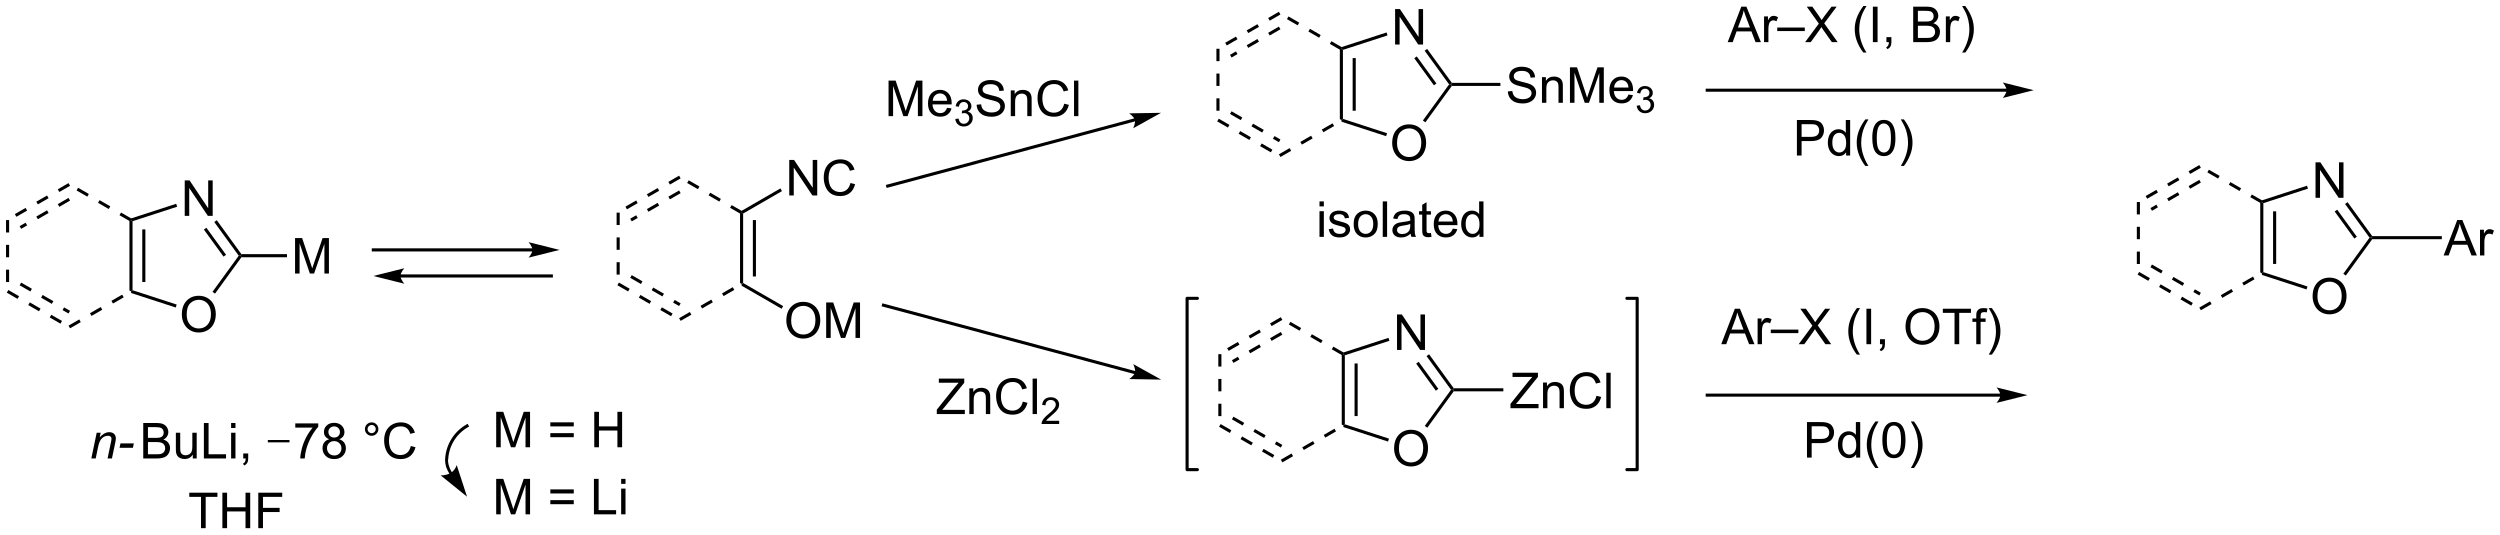 <?xml version="1.0" encoding="UTF-8"?>
<!DOCTYPE svg PUBLIC '-//W3C//DTD SVG 1.0//EN'
          'http://www.w3.org/TR/2001/REC-SVG-20010904/DTD/svg10.dtd'>
<svg stroke-dasharray="none" shape-rendering="auto" xmlns="http://www.w3.org/2000/svg" font-family="'Dialog'" text-rendering="auto" width="1024" fill-opacity="1" color-interpolation="auto" color-rendering="auto" preserveAspectRatio="xMidYMid meet" font-size="12px" viewBox="0 0 1024 219" fill="black" xmlns:xlink="http://www.w3.org/1999/xlink" stroke="black" image-rendering="auto" stroke-miterlimit="10" stroke-linecap="square" stroke-linejoin="miter" font-style="normal" stroke-width="1" height="219" stroke-dashoffset="0" font-weight="normal" stroke-opacity="1"
><!--Generated by the Batik Graphics2D SVG Generator--><defs id="genericDefs"
  /><g
  ><defs id="defs1"
    ><clipPath clipPathUnits="userSpaceOnUse" id="clipPath1"
      ><path d="M0.646 2.059 L415.65 2.059 L415.65 90.737 L0.646 90.737 L0.646 2.059 Z"
      /></clipPath
      ><clipPath clipPathUnits="userSpaceOnUse" id="clipPath2"
      ><path d="M4.188 10.546 L4.188 96.758 L407.652 96.758 L407.652 10.546 Z"
      /></clipPath
      ><clipPath clipPathUnits="userSpaceOnUse" id="clipPath3"
      ><path d="M1.087 9.785 L1.087 95.997 L404.552 95.997 L404.552 9.785 Z"
      /></clipPath
      ><clipPath clipPathUnits="userSpaceOnUse" id="clipPath4"
      ><path d="M3.56 9.785 L3.56 95.997 L404.552 95.997 L404.552 9.785 Z"
      /></clipPath
      ><clipPath clipPathUnits="userSpaceOnUse" id="clipPath5"
      ><path d="M4.808 11.539 L4.808 97.751 L408.221 97.751 L408.221 11.539 Z"
      /></clipPath
    ></defs
    ><g transform="scale(2.467,2.467) translate(-0.646,-2.059) matrix(1.029,0,0,1.029,-3.662,-8.788)"
    ><path d="M33.528 61.304 Q33.528 59.877 34.294 59.072 Q35.06 58.265 36.271 58.265 Q37.062 58.265 37.698 58.645 Q38.336 59.023 38.669 59.7 Q39.005 60.377 39.005 61.236 Q39.005 62.109 38.653 62.796 Q38.302 63.484 37.656 63.838 Q37.013 64.192 36.265 64.192 Q35.458 64.192 34.82 63.802 Q34.185 63.408 33.856 62.734 Q33.528 62.057 33.528 61.304 ZM34.31 61.315 Q34.31 62.351 34.864 62.947 Q35.422 63.541 36.263 63.541 Q37.117 63.541 37.669 62.94 Q38.224 62.338 38.224 61.234 Q38.224 60.533 37.987 60.013 Q37.75 59.492 37.294 59.205 Q36.841 58.916 36.273 58.916 Q35.468 58.916 34.888 59.471 Q34.31 60.023 34.31 61.315 Z" stroke="none" clip-path="url(#clipPath2)"
    /></g
    ><g transform="matrix(2.538,0,0,2.538,-10.628,-26.766)"
    ><path d="M34 45.386 L34 39.659 L34.778 39.659 L37.786 44.154 L37.786 39.659 L38.513 39.659 L38.513 45.386 L37.734 45.386 L34.726 40.886 L34.726 45.386 L34 45.386 Z" stroke="none" clip-path="url(#clipPath2)"
    /></g
    ><g transform="matrix(2.538,0,0,2.538,-10.628,-26.766)"
    ><path d="M25.078 46.209 L25.328 46.065 L25.578 46.246 L25.578 57.383 L25.328 57.565 L25.078 57.42 ZM27.148 47.569 L27.148 56.061 L27.648 56.061 L27.648 47.569 Z" stroke="none" clip-path="url(#clipPath2)"
    /></g
    ><g transform="matrix(2.538,0,0,2.538,-10.628,-26.766)"
    ><path d="M25.357 57.837 L25.328 57.565 L25.578 57.383 L32.702 59.697 L32.547 60.173 Z" stroke="none" clip-path="url(#clipPath2)"
    /></g
    ><g transform="matrix(2.538,0,0,2.538,-10.628,-26.766)"
    ><path d="M38.887 57.935 L38.483 57.641 L42.716 51.815 L43.025 51.815 L43.152 52.065 Z" stroke="none" clip-path="url(#clipPath2)"
    /></g
    ><g transform="matrix(2.538,0,0,2.538,-10.628,-26.766)"
    ><path d="M43.152 51.565 L43.025 51.815 L42.716 51.815 L38.767 46.379 L39.171 46.085 ZM40.669 51.668 L37.497 47.302 L37.092 47.596 L40.264 51.962 Z" stroke="none" clip-path="url(#clipPath2)"
    /></g
    ><g transform="matrix(2.538,0,0,2.538,-10.628,-26.766)"
    ><path d="M32.623 43.432 L32.777 43.907 L25.578 46.246 L25.328 46.065 L25.357 45.792 Z" stroke="none" clip-path="url(#clipPath2)"
    /></g
    ><g transform="matrix(2.538,0,0,2.538,-10.628,-26.766)"
    ><path d="M51.806 54.69 L51.806 48.963 L52.947 48.963 L54.304 53.018 Q54.491 53.583 54.577 53.864 Q54.673 53.552 54.882 52.947 L56.252 48.963 L57.272 48.963 L57.272 54.69 L56.541 54.69 L56.541 49.895 L54.877 54.69 L54.194 54.69 L52.538 49.815 L52.538 54.69 L51.806 54.69 Z" stroke="none" clip-path="url(#clipPath2)"
    /></g
    ><g transform="matrix(2.538,0,0,2.538,-10.628,-26.766)"
    ><path d="M43.152 52.065 L43.025 51.815 L43.152 51.565 L50.506 51.565 L50.506 52.065 Z" stroke="none" clip-path="url(#clipPath2)"
    /></g
    ><g transform="matrix(2.538,0,0,2.538,-10.628,-26.766)"
    ><path d="M90.116 50.627 L64.439 50.627 L64.189 50.627 L64.189 51.127 L64.439 51.127 L90.116 51.127 L90.366 51.127 L90.366 50.627 L90.116 50.627 ZM94.491 50.877 L89.491 49.627 C89.491 49.627 90.116 50.33 90.116 50.877 C90.116 51.424 89.491 52.127 89.491 52.127 Z" stroke="none" clip-path="url(#clipPath2)"
    /></g
    ><g transform="matrix(2.538,0,0,2.538,-10.628,-26.766)"
    ><path d="M25.453 45.848 L23.721 44.848 L23.471 45.281 L25.203 46.281 ZM21.989 43.848 L20.257 42.848 L20.007 43.281 L21.739 44.281 ZM18.525 41.848 L16.793 40.848 L16.543 41.281 L18.275 42.281 Z" stroke="none" clip-path="url(#clipPath2)"
    /></g
    ><g transform="matrix(2.538,0,0,2.538,-10.628,-26.766)"
    ><path d="M15.244 40.098 L13.512 41.098 L13.762 41.531 L15.494 40.531 ZM11.78 42.098 L10.048 43.098 L10.298 43.531 L12.03 42.531 ZM8.316 44.098 L6.584 45.098 L6.834 45.531 L8.566 44.531 ZM15.244 42.488 L13.512 43.488 L13.762 43.921 L15.494 42.921 ZM11.78 44.488 L10.048 45.488 L10.298 45.921 L12.03 44.921 ZM8.316 46.488 L7.355 47.043 L7.605 47.476 L8.566 46.921 Z" stroke="none" clip-path="url(#clipPath2)"
    /></g
    ><g transform="matrix(2.538,0,0,2.538,-10.628,-26.766)"
    ><path d="M5.16 46.065 L5.16 48.065 L5.66 48.065 L5.66 46.065 ZM5.16 50.065 L5.16 52.065 L5.66 52.065 L5.66 50.065 ZM5.16 54.065 L5.16 56.065 L5.66 56.065 L5.66 54.065 Z" stroke="none" clip-path="url(#clipPath2)"
    /></g
    ><g transform="matrix(2.538,0,0,2.538,-10.628,-26.766)"
    ><path d="M15.494 63.531 L17.226 62.531 L16.976 62.098 L15.244 63.098 ZM18.958 61.531 L20.69 60.531 L20.44 60.098 L18.708 61.098 ZM22.422 59.531 L24.154 58.531 L23.904 58.098 L22.172 59.098 Z" stroke="none" clip-path="url(#clipPath2)"
    /></g
    ><g transform="matrix(2.538,0,0,2.538,-10.628,-26.766)"
    ><path d="M131.091 62.298 Q131.091 60.871 131.857 60.067 Q132.623 59.259 133.833 59.259 Q134.625 59.259 135.261 59.64 Q135.899 60.017 136.232 60.694 Q136.568 61.371 136.568 62.231 Q136.568 63.103 136.216 63.791 Q135.865 64.478 135.219 64.832 Q134.576 65.186 133.828 65.186 Q133.021 65.186 132.383 64.796 Q131.748 64.403 131.419 63.728 Q131.091 63.051 131.091 62.298 ZM131.873 62.309 Q131.873 63.345 132.427 63.942 Q132.984 64.535 133.826 64.535 Q134.68 64.535 135.232 63.934 Q135.786 63.332 135.786 62.228 Q135.786 61.528 135.55 61.007 Q135.313 60.486 134.857 60.2 Q134.404 59.91 133.836 59.91 Q133.031 59.91 132.451 60.465 Q131.873 61.017 131.873 62.309 ZM137.52 65.088 L137.52 59.361 L138.66 59.361 L140.017 63.416 Q140.204 63.981 140.29 64.262 Q140.387 63.95 140.595 63.345 L141.965 59.361 L142.986 59.361 L142.986 65.088 L142.254 65.088 L142.254 60.293 L140.59 65.088 L139.908 65.088 L138.251 60.212 L138.251 65.088 L137.52 65.088 Z" stroke="none" clip-path="url(#clipPath2)"
    /></g
    ><g transform="matrix(2.538,0,0,2.538,-10.628,-26.766)"
    ><path d="M131.563 42.087 L131.563 36.361 L132.341 36.361 L135.349 40.856 L135.349 36.361 L136.076 36.361 L136.076 42.087 L135.297 42.087 L132.289 37.587 L132.289 42.087 L131.563 42.087 ZM141.434 40.08 L142.191 40.27 Q141.954 41.205 141.335 41.697 Q140.715 42.187 139.822 42.187 Q138.895 42.187 138.314 41.809 Q137.736 41.431 137.431 40.718 Q137.129 40.002 137.129 39.181 Q137.129 38.285 137.47 37.621 Q137.814 36.955 138.444 36.608 Q139.074 36.262 139.832 36.262 Q140.691 36.262 141.277 36.7 Q141.863 37.137 142.095 37.931 L141.348 38.106 Q141.15 37.481 140.77 37.197 Q140.392 36.91 139.816 36.91 Q139.158 36.91 138.712 37.228 Q138.27 37.543 138.09 38.077 Q137.91 38.611 137.91 39.176 Q137.91 39.908 138.124 40.452 Q138.337 40.996 138.785 41.267 Q139.236 41.535 139.759 41.535 Q140.395 41.535 140.835 41.168 Q141.277 40.801 141.434 40.08 Z" stroke="none" clip-path="url(#clipPath2)"
    /></g
    ><g transform="matrix(2.538,0,0,2.538,-10.628,-26.766)"
    ><path d="M123.619 45.007 L123.869 44.862 L124.119 45.007 L124.119 56.218 L123.869 56.362 L123.619 56.218 ZM125.689 46.058 L125.689 55.167 L126.189 55.167 L126.189 46.058 Z" stroke="none" clip-path="url(#clipPath2)"
    /></g
    ><g transform="matrix(2.538,0,0,2.538,-10.628,-26.766)"
    ><path d="M123.869 56.651 L123.869 56.362 L124.119 56.218 L130.576 59.946 L130.326 60.379 Z" stroke="none" clip-path="url(#clipPath2)"
    /></g
    ><g transform="matrix(2.538,0,0,2.538,-10.628,-26.766)"
    ><path d="M130.138 40.955 L130.388 41.388 L124.119 45.007 L123.869 44.862 L123.869 44.574 Z" stroke="none" clip-path="url(#clipPath2)"
    /></g
    ><g transform="matrix(2.538,0,0,2.538,-10.628,-26.766)"
    ><path d="M123.994 44.646 L122.262 43.646 L122.012 44.079 L123.744 45.079 ZM120.53 42.646 L118.798 41.646 L118.548 42.079 L120.28 43.079 ZM117.066 40.646 L115.334 39.646 L115.084 40.079 L116.816 41.079 Z" stroke="none" clip-path="url(#clipPath2)"
    /></g
    ><g transform="matrix(2.538,0,0,2.538,-10.628,-26.766)"
    ><path d="M113.785 38.896 L112.053 39.896 L112.303 40.329 L114.035 39.329 ZM110.32 40.896 L108.588 41.896 L108.838 42.329 L110.57 41.329 ZM106.856 42.896 L105.124 43.896 L105.374 44.329 L107.106 43.329 ZM113.785 41.286 L112.053 42.286 L112.303 42.719 L114.035 41.719 ZM110.32 43.286 L108.588 44.286 L108.838 44.719 L110.57 43.719 ZM106.856 45.286 L105.895 45.841 L106.145 46.274 L107.106 45.719 Z" stroke="none" clip-path="url(#clipPath2)"
    /></g
    ><g transform="matrix(2.538,0,0,2.538,-10.628,-26.766)"
    ><path d="M103.7 44.862 L103.7 46.862 L104.2 46.862 L104.2 44.862 ZM103.7 48.862 L103.7 50.862 L104.2 50.862 L104.2 48.862 ZM103.7 52.862 L103.7 54.862 L104.2 54.862 L104.2 52.862 Z" stroke="none" clip-path="url(#clipPath2)"
    /></g
    ><g transform="matrix(2.538,0,0,2.538,-10.628,-26.766)"
    ><path d="M114.035 62.329 L115.767 61.329 L115.517 60.896 L113.785 61.896 ZM117.499 60.329 L119.231 59.329 L118.981 58.896 L117.249 59.896 ZM120.963 58.329 L122.695 57.329 L122.445 56.896 L120.713 57.896 Z" stroke="none" clip-path="url(#clipPath2)"
    /></g
    ><g transform="matrix(2.538,0,0,2.538,-10.628,-26.766)"
    ><path d="M68.814 55.334 L93.167 55.334 L93.417 55.334 L93.417 54.834 L93.167 54.834 L68.814 54.834 L68.564 54.834 L68.564 55.334 L68.814 55.334 ZM64.439 55.084 L69.439 56.334 C69.439 56.334 68.814 55.631 68.814 55.084 C68.814 54.538 69.439 53.834 69.439 53.834 Z" stroke="none" clip-path="url(#clipPath2)"
    /></g
    ><g transform="matrix(2.538,0,0,2.538,-10.628,-26.766)"
    ><path d="M187.274 29.644 L147.391 40.331 L147.149 40.395 L147.278 40.878 L147.52 40.814 L187.403 30.127 L187.644 30.063 L187.515 29.58 L187.274 29.644 ZM191.564 28.753 L186.411 28.84 C186.411 28.84 187.196 29.357 187.338 29.886 C187.48 30.414 187.058 31.255 187.058 31.255 Z" stroke="none" clip-path="url(#clipPath2)"
    /></g
    ><g transform="matrix(2.538,0,0,2.538,-10.628,-26.766)"
    ><path d="M187.42 70.435 L146.83 59.559 L146.589 59.495 L146.46 59.978 L146.701 60.042 L187.291 70.918 L187.532 70.983 L187.661 70.499 L187.42 70.435 ZM191.581 71.809 L187.075 69.307 C187.075 69.307 187.497 70.148 187.355 70.676 C187.214 71.205 186.428 71.722 186.428 71.722 Z" stroke="none" clip-path="url(#clipPath2)"
    /></g
    ><g transform="matrix(2.538,0,0,2.538,-10.628,-26.766)"
    ><path d="M155.373 77.37 L155.373 76.666 L158.305 72.997 Q158.618 72.606 158.899 72.317 L155.704 72.317 L155.704 71.643 L159.805 71.643 L159.805 72.317 L156.592 76.291 L156.243 76.692 L159.899 76.692 L159.899 77.37 L155.373 77.37 ZM160.627 77.37 L160.627 73.221 L161.26 73.221 L161.26 73.81 Q161.715 73.127 162.58 73.127 Q162.955 73.127 163.268 73.263 Q163.583 73.395 163.739 73.614 Q163.895 73.833 163.958 74.135 Q163.997 74.33 163.997 74.817 L163.997 77.37 L163.293 77.37 L163.293 74.846 Q163.293 74.416 163.21 74.203 Q163.13 73.989 162.921 73.864 Q162.713 73.737 162.431 73.737 Q161.981 73.737 161.655 74.023 Q161.33 74.307 161.33 75.104 L161.33 77.37 L160.627 77.37 ZM169.251 75.362 L170.008 75.552 Q169.771 76.487 169.152 76.979 Q168.532 77.469 167.639 77.469 Q166.712 77.469 166.131 77.091 Q165.553 76.713 165.248 76 Q164.946 75.284 164.946 74.463 Q164.946 73.567 165.287 72.903 Q165.631 72.237 166.261 71.89 Q166.891 71.544 167.649 71.544 Q168.508 71.544 169.094 71.981 Q169.68 72.419 169.912 73.213 L169.165 73.388 Q168.967 72.763 168.587 72.479 Q168.209 72.192 167.633 72.192 Q166.975 72.192 166.529 72.51 Q166.087 72.825 165.907 73.359 Q165.727 73.893 165.727 74.458 Q165.727 75.19 165.941 75.734 Q166.154 76.278 166.602 76.549 Q167.053 76.817 167.576 76.817 Q168.212 76.817 168.652 76.45 Q169.094 76.083 169.251 75.362 ZM170.838 77.37 L170.838 71.643 L171.541 71.643 L171.541 77.37 L170.838 77.37 Z" stroke="none" clip-path="url(#clipPath2)"
    /></g
    ><g transform="matrix(2.538,0,0,2.538,-10.628,-26.766)"
    ><path d="M175.124 78.462 L175.124 78.969 L172.284 78.969 Q172.278 78.778 172.346 78.602 Q172.454 78.313 172.692 78.032 Q172.932 77.751 173.383 77.382 Q174.083 76.807 174.329 76.472 Q174.575 76.135 174.575 75.837 Q174.575 75.524 174.35 75.309 Q174.127 75.093 173.766 75.093 Q173.385 75.093 173.157 75.321 Q172.928 75.55 172.926 75.954 L172.383 75.899 Q172.44 75.292 172.803 74.975 Q173.167 74.657 173.778 74.657 Q174.397 74.657 174.756 75.001 Q175.118 75.343 175.118 75.848 Q175.118 76.106 175.012 76.356 Q174.907 76.604 174.661 76.88 Q174.417 77.155 173.848 77.635 Q173.374 78.034 173.239 78.177 Q173.104 78.319 173.016 78.462 L175.124 78.462 Z" stroke="none" clip-path="url(#clipPath2)"
    /></g
    ><g transform="matrix(2.538,0,0,2.538,-10.628,-26.766)"
    ><path d="M229.177 82.942 Q229.177 81.515 229.942 80.71 Q230.708 79.903 231.919 79.903 Q232.71 79.903 233.346 80.283 Q233.984 80.661 234.317 81.338 Q234.653 82.015 234.653 82.874 Q234.653 83.746 234.302 84.434 Q233.95 85.121 233.304 85.476 Q232.661 85.83 231.913 85.83 Q231.106 85.83 230.468 85.439 Q229.833 85.046 229.505 84.371 Q229.177 83.694 229.177 82.942 ZM229.958 82.952 Q229.958 83.989 230.512 84.585 Q231.07 85.179 231.911 85.179 Q232.765 85.179 233.317 84.577 Q233.872 83.976 233.872 82.871 Q233.872 82.171 233.635 81.65 Q233.398 81.129 232.942 80.843 Q232.489 80.554 231.921 80.554 Q231.117 80.554 230.536 81.109 Q229.958 81.661 229.958 82.952 Z" stroke="none" clip-path="url(#clipPath2)"
    /></g
    ><g transform="matrix(2.538,0,0,2.538,-10.628,-26.766)"
    ><path d="M229.648 67.024 L229.648 61.297 L230.427 61.297 L233.434 65.792 L233.434 61.297 L234.161 61.297 L234.161 67.024 L233.382 67.024 L230.374 62.524 L230.374 67.024 L229.648 67.024 Z" stroke="none" clip-path="url(#clipPath2)"
    /></g
    ><g transform="matrix(2.538,0,0,2.538,-10.628,-26.766)"
    ><path d="M220.726 67.847 L220.976 67.702 L221.226 67.884 L221.226 79.021 L220.976 79.202 L220.726 79.058 ZM222.796 69.206 L222.796 77.698 L223.296 77.698 L223.296 69.206 Z" stroke="none" clip-path="url(#clipPath2)"
    /></g
    ><g transform="matrix(2.538,0,0,2.538,-10.628,-26.766)"
    ><path d="M221.005 79.474 L220.976 79.202 L221.226 79.021 L228.35 81.335 L228.195 81.811 Z" stroke="none" clip-path="url(#clipPath2)"
    /></g
    ><g transform="matrix(2.538,0,0,2.538,-10.628,-26.766)"
    ><path d="M234.536 79.572 L234.131 79.278 L238.364 73.452 L238.673 73.452 L238.8 73.702 Z" stroke="none" clip-path="url(#clipPath2)"
    /></g
    ><g transform="matrix(2.538,0,0,2.538,-10.628,-26.766)"
    ><path d="M238.8 73.202 L238.673 73.452 L238.364 73.452 L234.415 68.017 L234.82 67.723 ZM236.317 73.305 L233.145 68.94 L232.74 69.234 L235.912 73.599 Z" stroke="none" clip-path="url(#clipPath2)"
    /></g
    ><g transform="matrix(2.538,0,0,2.538,-10.628,-26.766)"
    ><path d="M228.271 65.069 L228.425 65.545 L221.226 67.884 L220.976 67.702 L221.005 67.43 Z" stroke="none" clip-path="url(#clipPath2)"
    /></g
    ><g transform="matrix(2.538,0,0,2.538,-10.628,-26.766)"
    ><path d="M247.959 76.427 L247.959 75.724 L250.892 72.055 Q251.204 71.664 251.486 71.375 L248.29 71.375 L248.29 70.701 L252.392 70.701 L252.392 71.375 L249.178 75.349 L248.829 75.75 L252.486 75.75 L252.486 76.427 L247.959 76.427 ZM253.214 76.427 L253.214 72.279 L253.846 72.279 L253.846 72.867 Q254.302 72.185 255.167 72.185 Q255.542 72.185 255.854 72.32 Q256.169 72.453 256.325 72.672 Q256.482 72.891 256.544 73.193 Q256.583 73.388 256.583 73.875 L256.583 76.427 L255.88 76.427 L255.88 73.904 Q255.88 73.474 255.797 73.26 Q255.716 73.047 255.508 72.922 Q255.299 72.794 255.018 72.794 Q254.568 72.794 254.242 73.081 Q253.917 73.365 253.917 74.162 L253.917 76.427 L253.214 76.427 ZM261.837 74.419 L262.595 74.609 Q262.358 75.544 261.738 76.037 Q261.118 76.526 260.225 76.526 Q259.298 76.526 258.717 76.149 Q258.139 75.771 257.835 75.057 Q257.533 74.341 257.533 73.521 Q257.533 72.625 257.874 71.961 Q258.217 71.294 258.848 70.948 Q259.478 70.602 260.236 70.602 Q261.095 70.602 261.681 71.039 Q262.267 71.477 262.499 72.271 L261.751 72.445 Q261.553 71.82 261.173 71.537 Q260.796 71.25 260.22 71.25 Q259.561 71.25 259.116 71.568 Q258.673 71.883 258.493 72.417 Q258.314 72.951 258.314 73.516 Q258.314 74.248 258.527 74.792 Q258.741 75.336 259.189 75.607 Q259.639 75.875 260.163 75.875 Q260.798 75.875 261.238 75.508 Q261.681 75.141 261.837 74.419 ZM263.424 76.427 L263.424 70.701 L264.127 70.701 L264.127 76.427 L263.424 76.427 Z" stroke="none" clip-path="url(#clipPath2)"
    /></g
    ><g transform="matrix(2.538,0,0,2.538,-10.628,-26.766)"
    ><path d="M238.8 73.702 L238.673 73.452 L238.8 73.202 L246.806 73.202 L246.806 73.702 Z" stroke="none" clip-path="url(#clipPath2)"
    /></g
    ><g transform="matrix(2.538,0,0,2.538,-10.628,-26.766)"
    ><path d="M221.101 67.486 L219.369 66.486 L219.119 66.919 L220.851 67.919 ZM217.637 65.486 L215.905 64.486 L215.655 64.919 L217.387 65.919 ZM214.173 63.486 L212.441 62.486 L212.191 62.919 L213.923 63.919 Z" stroke="none" clip-path="url(#clipPath2)"
    /></g
    ><g transform="matrix(2.538,0,0,2.538,-10.628,-26.766)"
    ><path d="M210.892 61.736 L209.16 62.736 L209.41 63.169 L211.142 62.169 ZM207.428 63.736 L205.696 64.736 L205.946 65.169 L207.678 64.169 ZM203.964 65.736 L202.232 66.736 L202.482 67.169 L204.214 66.169 ZM210.892 64.126 L209.16 65.126 L209.41 65.559 L211.142 64.559 ZM207.428 66.126 L205.696 67.126 L205.946 67.559 L207.678 66.559 ZM203.964 68.126 L203.003 68.681 L203.253 69.114 L204.214 68.559 Z" stroke="none" clip-path="url(#clipPath2)"
    /></g
    ><g transform="matrix(2.538,0,0,2.538,-10.628,-26.766)"
    ><path d="M200.808 67.702 L200.808 69.702 L201.308 69.702 L201.308 67.702 ZM200.808 71.702 L200.808 73.702 L201.308 73.702 L201.308 71.702 ZM200.808 75.702 L200.808 77.702 L201.308 77.702 L201.308 75.702 Z" stroke="none" clip-path="url(#clipPath2)"
    /></g
    ><g transform="matrix(2.538,0,0,2.538,-10.628,-26.766)"
    ><path d="M211.142 85.169 L212.874 84.169 L212.624 83.736 L210.892 84.736 ZM214.606 83.169 L216.338 82.169 L216.088 81.736 L214.356 82.736 ZM218.07 81.169 L219.802 80.169 L219.552 79.736 L217.82 80.736 Z" stroke="none" clip-path="url(#clipPath2)"
    /></g
    ><g transform="matrix(2.538,0,0,2.538,-10.628,-26.766)"
    ><path d="M327.022 74.068 L279.714 74.068 L279.464 74.068 L279.464 74.568 L279.714 74.568 L327.022 74.568 L327.272 74.568 L327.272 74.068 L327.022 74.068 ZM331.397 74.318 L326.397 73.068 C326.397 73.068 327.022 73.771 327.022 74.318 C327.022 74.865 326.397 75.568 326.397 75.568 Z" stroke="none" clip-path="url(#clipPath2)"
    /></g
    ><g transform="matrix(2.538,0,0,2.538,-10.628,-26.766)"
    ><path d="M147.589 29.286 L147.589 23.559 L148.73 23.559 L150.086 27.614 Q150.274 28.179 150.36 28.46 Q150.456 28.148 150.665 27.544 L152.034 23.559 L153.055 23.559 L153.055 29.286 L152.323 29.286 L152.323 24.492 L150.659 29.286 L149.977 29.286 L148.321 24.411 L148.321 29.286 L147.589 29.286 ZM157.027 27.95 L157.753 28.038 Q157.581 28.677 157.115 29.028 Q156.652 29.38 155.93 29.38 Q155.019 29.38 154.485 28.82 Q153.954 28.257 153.954 27.247 Q153.954 26.2 154.493 25.622 Q155.032 25.044 155.891 25.044 Q156.722 25.044 157.248 25.611 Q157.777 26.177 157.777 27.203 Q157.777 27.265 157.774 27.39 L154.68 27.39 Q154.719 28.075 155.066 28.439 Q155.415 28.802 155.933 28.802 Q156.321 28.802 156.594 28.598 Q156.868 28.395 157.027 27.95 ZM154.719 26.812 L157.034 26.812 Q156.988 26.288 156.769 26.028 Q156.433 25.622 155.899 25.622 Q155.415 25.622 155.084 25.947 Q154.753 26.27 154.719 26.812 Z" stroke="none" clip-path="url(#clipPath2)"
    /></g
    ><g transform="matrix(2.538,0,0,2.538,-10.628,-26.766)"
    ><path d="M158.361 29.751 L158.888 29.681 Q158.98 30.13 159.196 30.327 Q159.415 30.525 159.73 30.525 Q160.101 30.525 160.357 30.267 Q160.614 30.009 160.614 29.628 Q160.614 29.265 160.376 29.03 Q160.14 28.794 159.773 28.794 Q159.624 28.794 159.402 28.853 L159.46 28.39 Q159.513 28.396 159.544 28.396 Q159.882 28.396 160.152 28.22 Q160.421 28.044 160.421 27.677 Q160.421 27.388 160.224 27.198 Q160.029 27.007 159.718 27.007 Q159.409 27.007 159.204 27.2 Q158.999 27.394 158.941 27.78 L158.413 27.687 Q158.511 27.155 158.853 26.864 Q159.196 26.573 159.706 26.573 Q160.058 26.573 160.353 26.724 Q160.65 26.874 160.806 27.136 Q160.962 27.396 160.962 27.689 Q160.962 27.968 160.812 28.196 Q160.663 28.425 160.37 28.56 Q160.751 28.648 160.962 28.925 Q161.173 29.2 161.173 29.616 Q161.173 30.179 160.763 30.571 Q160.353 30.962 159.726 30.962 Q159.161 30.962 158.786 30.626 Q158.413 30.288 158.361 29.751 Z" stroke="none" clip-path="url(#clipPath2)"
    /></g
    ><g transform="matrix(2.538,0,0,2.538,-10.628,-26.766)"
    ><path d="M161.805 27.445 L162.521 27.382 Q162.571 27.812 162.755 28.088 Q162.943 28.364 163.333 28.533 Q163.724 28.703 164.211 28.703 Q164.646 28.703 164.977 28.575 Q165.31 28.445 165.471 28.221 Q165.633 27.997 165.633 27.731 Q165.633 27.46 165.477 27.26 Q165.321 27.059 164.961 26.921 Q164.732 26.833 163.943 26.643 Q163.154 26.453 162.836 26.286 Q162.427 26.07 162.224 25.752 Q162.024 25.434 162.024 25.038 Q162.024 24.606 162.268 24.229 Q162.516 23.851 162.987 23.656 Q163.461 23.46 164.039 23.46 Q164.677 23.46 165.162 23.666 Q165.649 23.872 165.909 24.27 Q166.172 24.669 166.193 25.171 L165.466 25.226 Q165.406 24.684 165.068 24.408 Q164.732 24.13 164.071 24.13 Q163.383 24.13 163.068 24.382 Q162.755 24.632 162.755 24.989 Q162.755 25.296 162.977 25.497 Q163.196 25.695 164.12 25.906 Q165.044 26.114 165.388 26.27 Q165.888 26.499 166.125 26.854 Q166.365 27.208 166.365 27.669 Q166.365 28.124 166.102 28.531 Q165.841 28.934 165.349 29.161 Q164.86 29.385 164.248 29.385 Q163.469 29.385 162.943 29.158 Q162.419 28.929 162.12 28.476 Q161.821 28.02 161.805 27.445 ZM167.31 29.286 L167.31 25.137 L167.943 25.137 L167.943 25.726 Q168.399 25.044 169.263 25.044 Q169.638 25.044 169.951 25.179 Q170.266 25.312 170.422 25.531 Q170.578 25.749 170.641 26.052 Q170.68 26.247 170.68 26.734 L170.68 29.286 L169.977 29.286 L169.977 26.762 Q169.977 26.333 169.893 26.119 Q169.813 25.906 169.604 25.781 Q169.396 25.653 169.115 25.653 Q168.664 25.653 168.339 25.939 Q168.013 26.223 168.013 27.02 L168.013 29.286 L167.31 29.286 ZM175.934 27.278 L176.692 27.468 Q176.455 28.403 175.835 28.895 Q175.215 29.385 174.322 29.385 Q173.395 29.385 172.814 29.007 Q172.236 28.63 171.931 27.916 Q171.629 27.2 171.629 26.38 Q171.629 25.484 171.97 24.82 Q172.314 24.153 172.944 23.807 Q173.574 23.46 174.332 23.46 Q175.192 23.46 175.778 23.898 Q176.363 24.335 176.595 25.13 L175.848 25.304 Q175.65 24.679 175.27 24.395 Q174.892 24.109 174.317 24.109 Q173.658 24.109 173.212 24.427 Q172.77 24.742 172.59 25.276 Q172.41 25.809 172.41 26.374 Q172.41 27.106 172.624 27.651 Q172.837 28.195 173.285 28.466 Q173.736 28.734 174.259 28.734 Q174.895 28.734 175.335 28.367 Q175.778 27.999 175.934 27.278 ZM177.521 29.286 L177.521 23.559 L178.224 23.559 L178.224 29.286 L177.521 29.286 Z" stroke="none" clip-path="url(#clipPath2)"
    /></g
    ><g transform="matrix(2.538,0,0,2.538,-10.628,-26.766)"
    ><path d="M84.266 82.733 L84.266 77.006 L85.407 77.006 L86.764 81.061 Q86.951 81.626 87.037 81.907 Q87.133 81.594 87.342 80.99 L88.712 77.006 L89.732 77.006 L89.732 82.733 L89.001 82.733 L89.001 77.938 L87.337 82.733 L86.654 82.733 L84.998 77.858 L84.998 82.733 L84.266 82.733 ZM96.786 79.365 L93.004 79.365 L93.004 78.709 L96.786 78.709 L96.786 79.365 ZM96.786 81.102 L93.004 81.102 L93.004 80.446 L96.786 80.446 L96.786 81.102 ZM100.094 82.733 L100.094 77.006 L100.852 77.006 L100.852 79.358 L103.829 79.358 L103.829 77.006 L104.587 77.006 L104.587 82.733 L103.829 82.733 L103.829 80.032 L100.852 80.032 L100.852 82.733 L100.094 82.733 Z" stroke="none" clip-path="url(#clipPath2)"
    /></g
    ><g transform="matrix(2.538,0,0,2.538,-10.628,-26.766)"
    ><path d="M84.266 93.551 L84.266 87.825 L85.407 87.825 L86.764 91.879 Q86.951 92.445 87.037 92.726 Q87.133 92.413 87.342 91.809 L88.712 87.825 L89.732 87.825 L89.732 93.551 L89.001 93.551 L89.001 88.757 L87.337 93.551 L86.654 93.551 L84.998 88.676 L84.998 93.551 L84.266 93.551 ZM96.786 90.184 L93.004 90.184 L93.004 89.528 L96.786 89.528 L96.786 90.184 ZM96.786 91.921 L93.004 91.921 L93.004 91.265 L96.786 91.265 L96.786 91.921 ZM100.04 93.551 L100.04 87.825 L100.797 87.825 L100.797 92.874 L103.618 92.874 L103.618 93.551 L100.04 93.551 ZM104.434 88.632 L104.434 87.825 L105.137 87.825 L105.137 88.632 L104.434 88.632 ZM104.434 93.551 L104.434 89.403 L105.137 89.403 L105.137 93.551 L104.434 93.551 Z" stroke="none" clip-path="url(#clipPath2)"
    /></g
    ><g transform="matrix(2.538,0,0,2.538,-2.759,-24.835)"
    ><path d="M73.723 85.472 L73.591 85.119 L73.474 84.735 L73.416 84.386 L73.388 84.125 C73.39 84.055 73.423 83.882 73.427 83.812 C73.437 83.672 73.451 83.533 73.469 83.395 C73.506 83.119 73.561 82.846 73.633 82.58 C73.777 82.047 73.99 81.537 74.263 81.063 C74.811 80.115 75.603 79.309 76.585 78.742 L76.802 78.617 L76.552 78.184 L76.335 78.309 C75.277 78.919 74.421 79.79 73.83 80.814 C73.535 81.325 73.306 81.875 73.15 82.45 C73.072 82.737 73.013 83.03 72.974 83.328 C72.954 83.478 72.939 83.628 72.928 83.779 C72.923 83.855 72.92 83.93 72.917 84.006 L72.916 84.034 L72.96 84.561 L73.077 85.121 L73.325 85.707 L73.64 86.293 L74.023 86.029 ZM76.46 89.945 L74.794 84.839 C74.794 84.839 74.549 85.706 73.786 86.133 C73.022 86.561 72.196 86.501 72.196 86.501 Z" stroke="none" clip-path="url(#clipPath4)"
    /></g
    ><g transform="matrix(2.538,0,0,2.538,-10.628,-26.766)"
    ><path d="M18.925 84.536 L19.792 80.387 L20.432 80.387 L20.281 81.109 Q20.698 80.684 21.06 80.489 Q21.425 80.293 21.805 80.293 Q22.307 80.293 22.594 80.567 Q22.883 80.84 22.883 81.296 Q22.883 81.528 22.781 82.023 L22.253 84.536 L21.547 84.536 L22.096 81.906 Q22.18 81.523 22.18 81.34 Q22.18 81.132 22.037 81.004 Q21.893 80.874 21.625 80.874 Q21.081 80.874 20.656 81.265 Q20.235 81.656 20.034 82.606 L19.633 84.536 L18.925 84.536 ZM23.481 82.817 L23.629 82.109 L25.785 82.109 L25.64 82.817 L23.481 82.817 Z" stroke="none" clip-path="url(#clipPath2)"
    /></g
    ><g transform="matrix(2.538,0,0,2.538,-10.628,-26.766)"
    ><path d="M27.306 84.536 L27.306 78.809 L29.455 78.809 Q30.111 78.809 30.507 78.984 Q30.905 79.156 31.129 79.517 Q31.353 79.879 31.353 80.273 Q31.353 80.64 31.152 80.965 Q30.955 81.288 30.553 81.489 Q31.072 81.64 31.35 82.007 Q31.632 82.374 31.632 82.874 Q31.632 83.278 31.46 83.624 Q31.291 83.968 31.041 84.156 Q30.791 84.343 30.413 84.439 Q30.038 84.536 29.491 84.536 L27.306 84.536 ZM28.064 81.215 L29.303 81.215 Q29.806 81.215 30.025 81.148 Q30.314 81.062 30.46 80.864 Q30.608 80.663 30.608 80.364 Q30.608 80.077 30.47 79.861 Q30.335 79.645 30.08 79.564 Q29.827 79.484 29.21 79.484 L28.064 79.484 L28.064 81.215 ZM28.064 83.859 L29.491 83.859 Q29.858 83.859 30.007 83.833 Q30.267 83.786 30.442 83.676 Q30.619 83.567 30.731 83.359 Q30.845 83.148 30.845 82.874 Q30.845 82.554 30.681 82.32 Q30.517 82.083 30.225 81.986 Q29.936 81.89 29.39 81.89 L28.064 81.89 L28.064 83.859 ZM35.303 84.536 L35.303 83.926 Q34.819 84.629 33.986 84.629 Q33.619 84.629 33.301 84.489 Q32.983 84.348 32.827 84.135 Q32.673 83.921 32.611 83.614 Q32.569 83.406 32.569 82.958 L32.569 80.387 L33.272 80.387 L33.272 82.687 Q33.272 83.239 33.314 83.429 Q33.382 83.708 33.595 83.866 Q33.811 84.023 34.126 84.023 Q34.444 84.023 34.72 83.861 Q34.999 83.7 35.113 83.421 Q35.228 83.14 35.228 82.609 L35.228 80.387 L35.931 80.387 L35.931 84.536 L35.303 84.536 ZM37.091 84.536 L37.091 78.809 L37.849 78.809 L37.849 83.859 L40.669 83.859 L40.669 84.536 L37.091 84.536 ZM41.486 79.616 L41.486 78.809 L42.189 78.809 L42.189 79.616 L41.486 79.616 ZM41.486 84.536 L41.486 80.387 L42.189 80.387 L42.189 84.536 L41.486 84.536 ZM43.443 84.536 L43.443 83.734 L44.245 83.734 L44.245 84.536 Q44.245 84.978 44.089 85.249 Q43.932 85.52 43.591 85.668 L43.396 85.369 Q43.62 85.27 43.724 85.08 Q43.831 84.892 43.841 84.536 L43.443 84.536 Z" stroke="none" clip-path="url(#clipPath2)"
    /></g
    ><g transform="matrix(2.538,0,0,2.538,-12.203,-29.285)"
    ><path d="M48.033 82.929 L48.033 82.548 L51.529 82.548 L51.529 82.929 L48.033 82.929 Z" stroke="none" clip-path="url(#clipPath5)"
    /></g
    ><g transform="matrix(2.538,0,0,2.538,-10.628,-26.766)"
    ><path d="M51.842 79.559 L51.842 78.882 L55.548 78.882 L55.548 79.429 Q55.001 80.012 54.465 80.978 Q53.928 81.942 53.634 82.96 Q53.423 83.679 53.366 84.536 L52.642 84.536 Q52.655 83.859 52.907 82.903 Q53.163 81.945 53.637 81.056 Q54.111 80.168 54.647 79.559 L51.842 79.559 ZM57.325 81.429 Q56.888 81.27 56.677 80.973 Q56.466 80.676 56.466 80.262 Q56.466 79.637 56.914 79.213 Q57.364 78.786 58.112 78.786 Q58.862 78.786 59.318 79.221 Q59.776 79.656 59.776 80.281 Q59.776 80.679 59.565 80.976 Q59.357 81.27 58.932 81.429 Q59.458 81.601 59.734 81.984 Q60.01 82.366 60.01 82.898 Q60.01 83.632 59.489 84.135 Q58.971 84.635 58.122 84.635 Q57.276 84.635 56.755 84.132 Q56.237 83.629 56.237 82.879 Q56.237 82.32 56.518 81.945 Q56.802 81.567 57.325 81.429 ZM57.185 80.239 Q57.185 80.645 57.445 80.903 Q57.708 81.161 58.127 81.161 Q58.534 81.161 58.791 80.906 Q59.052 80.648 59.052 80.278 Q59.052 79.89 58.784 79.627 Q58.518 79.364 58.12 79.364 Q57.716 79.364 57.45 79.622 Q57.185 79.879 57.185 80.239 ZM56.958 82.882 Q56.958 83.184 57.101 83.465 Q57.245 83.747 57.526 83.9 Q57.807 84.054 58.13 84.054 Q58.635 84.054 58.963 83.731 Q59.291 83.406 59.291 82.906 Q59.291 82.398 58.953 82.067 Q58.614 81.734 58.107 81.734 Q57.612 81.734 57.284 82.062 Q56.958 82.39 56.958 82.882 ZM63.083 79.793 Q63.083 79.343 63.401 79.028 Q63.721 78.71 64.166 78.71 Q64.62 78.71 64.935 79.028 Q65.252 79.343 65.252 79.793 Q65.252 80.241 64.932 80.562 Q64.614 80.879 64.166 80.879 Q63.721 80.879 63.401 80.564 Q63.083 80.247 63.083 79.793 ZM63.51 79.793 Q63.51 80.067 63.703 80.26 Q63.896 80.452 64.169 80.452 Q64.44 80.452 64.633 80.26 Q64.825 80.067 64.825 79.793 Q64.825 79.52 64.633 79.327 Q64.44 79.132 64.169 79.132 Q63.896 79.132 63.703 79.327 Q63.51 79.52 63.51 79.793 ZM70.486 82.528 L71.243 82.718 Q71.006 83.653 70.387 84.145 Q69.767 84.635 68.874 84.635 Q67.947 84.635 67.366 84.257 Q66.788 83.879 66.483 83.166 Q66.181 82.45 66.181 81.629 Q66.181 80.734 66.522 80.07 Q66.866 79.403 67.496 79.056 Q68.126 78.71 68.884 78.71 Q69.743 78.71 70.329 79.148 Q70.915 79.585 71.147 80.379 L70.4 80.554 Q70.202 79.929 69.822 79.645 Q69.444 79.359 68.868 79.359 Q68.21 79.359 67.764 79.676 Q67.322 79.991 67.142 80.525 Q66.962 81.059 66.962 81.624 Q66.962 82.356 67.176 82.9 Q67.389 83.445 67.837 83.715 Q68.288 83.984 68.811 83.984 Q69.447 83.984 69.887 83.616 Q70.329 83.249 70.486 82.528 Z" stroke="none" clip-path="url(#clipPath2)"
    /></g
    ><g transform="matrix(2.538,0,0,2.538,-10.628,-26.766)"
    ><path d="M36.625 95.786 L36.625 90.734 L34.737 90.734 L34.737 90.059 L39.276 90.059 L39.276 90.734 L37.383 90.734 L37.383 95.786 L36.625 95.786 ZM40.077 95.786 L40.077 90.059 L40.835 90.059 L40.835 92.411 L43.811 92.411 L43.811 90.059 L44.569 90.059 L44.569 95.786 L43.811 95.786 L43.811 93.085 L40.835 93.085 L40.835 95.786 L40.077 95.786 ZM45.87 95.786 L45.87 90.059 L49.734 90.059 L49.734 90.734 L46.628 90.734 L46.628 92.507 L49.315 92.507 L49.315 93.184 L46.628 93.184 L46.628 95.786 L45.87 95.786 Z" stroke="none" clip-path="url(#clipPath2)"
    /></g
    ><g transform="matrix(2.538,0,0,2.538,-10.628,-26.766)"
    ><path d="M228.868 33.656 Q228.868 32.229 229.634 31.424 Q230.399 30.617 231.61 30.617 Q232.402 30.617 233.037 30.997 Q233.675 31.375 234.009 32.052 Q234.345 32.729 234.345 33.588 Q234.345 34.461 233.993 35.148 Q233.642 35.836 232.996 36.19 Q232.353 36.544 231.605 36.544 Q230.798 36.544 230.16 36.154 Q229.524 35.76 229.196 35.086 Q228.868 34.409 228.868 33.656 ZM229.649 33.667 Q229.649 34.703 230.204 35.299 Q230.761 35.893 231.603 35.893 Q232.457 35.893 233.009 35.292 Q233.564 34.69 233.564 33.586 Q233.564 32.885 233.327 32.364 Q233.09 31.844 232.634 31.557 Q232.181 31.268 231.613 31.268 Q230.808 31.268 230.228 31.823 Q229.649 32.375 229.649 33.667 Z" stroke="none" clip-path="url(#clipPath2)"
    /></g
    ><g transform="matrix(2.538,0,0,2.538,-10.628,-26.766)"
    ><path d="M229.34 17.738 L229.34 12.011 L230.118 12.011 L233.126 16.506 L233.126 12.011 L233.853 12.011 L233.853 17.738 L233.074 17.738 L230.066 13.238 L230.066 17.738 L229.34 17.738 Z" stroke="none" clip-path="url(#clipPath2)"
    /></g
    ><g transform="matrix(2.538,0,0,2.538,-10.628,-26.766)"
    ><path d="M220.418 18.561 L220.668 18.416 L220.918 18.598 L220.918 29.735 L220.668 29.916 L220.418 29.772 ZM222.488 19.921 L222.488 28.413 L222.988 28.413 L222.988 19.921 Z" stroke="none" clip-path="url(#clipPath2)"
    /></g
    ><g transform="matrix(2.538,0,0,2.538,-10.628,-26.766)"
    ><path d="M220.697 30.189 L220.668 29.916 L220.918 29.735 L228.041 32.049 L227.887 32.525 Z" stroke="none" clip-path="url(#clipPath2)"
    /></g
    ><g transform="matrix(2.538,0,0,2.538,-10.628,-26.766)"
    ><path d="M234.227 30.287 L233.823 29.993 L238.056 24.166 L238.365 24.166 L238.492 24.416 Z" stroke="none" clip-path="url(#clipPath2)"
    /></g
    ><g transform="matrix(2.538,0,0,2.538,-10.628,-26.766)"
    ><path d="M238.492 23.916 L238.365 24.166 L238.056 24.166 L234.107 18.731 L234.511 18.437 ZM236.008 24.02 L232.837 19.654 L232.432 19.948 L235.604 24.314 Z" stroke="none" clip-path="url(#clipPath2)"
    /></g
    ><g transform="matrix(2.538,0,0,2.538,-10.628,-26.766)"
    ><path d="M227.962 15.784 L228.117 16.259 L220.918 18.598 L220.668 18.416 L220.697 18.144 Z" stroke="none" clip-path="url(#clipPath2)"
    /></g
    ><g transform="matrix(2.538,0,0,2.538,-10.628,-26.766)"
    ><path d="M220.793 18.2 L219.061 17.2 L218.811 17.633 L220.543 18.633 ZM217.329 16.2 L215.597 15.2 L215.347 15.633 L217.079 16.633 ZM213.865 14.2 L212.133 13.2 L211.883 13.633 L213.615 14.633 Z" stroke="none" clip-path="url(#clipPath2)"
    /></g
    ><g transform="matrix(2.538,0,0,2.538,-10.628,-26.766)"
    ><path d="M210.584 12.45 L208.852 13.45 L209.102 13.883 L210.834 12.883 ZM207.12 14.45 L205.388 15.45 L205.638 15.883 L207.37 14.883 ZM203.655 16.45 L201.923 17.45 L202.173 17.883 L203.905 16.883 ZM210.584 14.84 L208.852 15.84 L209.102 16.273 L210.834 15.273 ZM207.12 16.84 L205.388 17.84 L205.638 18.273 L207.37 17.273 ZM203.655 18.84 L202.695 19.395 L202.945 19.828 L203.905 19.273 Z" stroke="none" clip-path="url(#clipPath2)"
    /></g
    ><g transform="matrix(2.538,0,0,2.538,-10.628,-26.766)"
    ><path d="M200.5 18.416 L200.5 20.416 L201 20.416 L201 18.416 ZM200.5 22.416 L200.5 24.416 L201 24.416 L201 22.416 ZM200.5 26.416 L200.5 28.416 L201 28.416 L201 26.416 Z" stroke="none" clip-path="url(#clipPath2)"
    /></g
    ><g transform="matrix(2.538,0,0,2.538,-10.628,-26.766)"
    ><path d="M210.834 35.883 L212.566 34.883 L212.316 34.45 L210.584 35.45 ZM214.298 33.883 L216.03 32.883 L215.78 32.45 L214.048 33.45 ZM217.762 31.883 L219.494 30.883 L219.244 30.45 L217.512 31.45 Z" stroke="none" clip-path="url(#clipPath2)"
    /></g
    ><g transform="matrix(2.538,0,0,2.538,-10.628,-26.766)"
    ><path d="M247.537 25.3 L248.253 25.238 Q248.302 25.668 248.487 25.944 Q248.675 26.22 249.065 26.389 Q249.456 26.558 249.943 26.558 Q250.378 26.558 250.708 26.431 Q251.042 26.3 251.203 26.076 Q251.365 25.852 251.365 25.587 Q251.365 25.316 251.208 25.116 Q251.052 24.915 250.693 24.777 Q250.464 24.688 249.675 24.498 Q248.886 24.308 248.568 24.142 Q248.159 23.925 247.956 23.608 Q247.755 23.29 247.755 22.894 Q247.755 22.462 248 22.084 Q248.248 21.707 248.719 21.511 Q249.193 21.316 249.771 21.316 Q250.409 21.316 250.893 21.522 Q251.38 21.727 251.641 22.126 Q251.904 22.524 251.925 23.027 L251.198 23.082 Q251.138 22.54 250.8 22.264 Q250.464 21.985 249.802 21.985 Q249.115 21.985 248.8 22.238 Q248.487 22.488 248.487 22.845 Q248.487 23.152 248.708 23.352 Q248.927 23.55 249.852 23.761 Q250.776 23.97 251.12 24.126 Q251.62 24.355 251.857 24.709 Q252.096 25.063 252.096 25.524 Q252.096 25.98 251.833 26.386 Q251.573 26.79 251.081 27.017 Q250.591 27.241 249.979 27.241 Q249.201 27.241 248.675 27.014 Q248.151 26.785 247.852 26.332 Q247.552 25.876 247.537 25.3 ZM253.042 27.142 L253.042 22.993 L253.675 22.993 L253.675 23.582 Q254.13 22.899 254.995 22.899 Q255.37 22.899 255.682 23.035 Q255.998 23.168 256.154 23.386 Q256.31 23.605 256.373 23.907 Q256.412 24.102 256.412 24.589 L256.412 27.142 L255.708 27.142 L255.708 24.618 Q255.708 24.188 255.625 23.975 Q255.544 23.761 255.336 23.636 Q255.128 23.509 254.846 23.509 Q254.396 23.509 254.07 23.795 Q253.745 24.079 253.745 24.876 L253.745 27.142 L253.042 27.142 ZM257.556 27.142 L257.556 21.415 L258.697 21.415 L260.053 25.47 Q260.241 26.035 260.327 26.316 Q260.423 26.003 260.632 25.399 L262.001 21.415 L263.022 21.415 L263.022 27.142 L262.291 27.142 L262.291 22.347 L260.626 27.142 L259.944 27.142 L258.288 22.267 L258.288 27.142 L257.556 27.142 ZM266.994 25.806 L267.72 25.894 Q267.548 26.532 267.082 26.884 Q266.619 27.235 265.897 27.235 Q264.986 27.235 264.452 26.675 Q263.921 26.113 263.921 25.102 Q263.921 24.056 264.46 23.477 Q264.999 22.899 265.858 22.899 Q266.689 22.899 267.215 23.467 Q267.744 24.032 267.744 25.058 Q267.744 25.121 267.741 25.246 L264.647 25.246 Q264.686 25.931 265.033 26.295 Q265.382 26.657 265.9 26.657 Q266.288 26.657 266.561 26.454 Q266.835 26.251 266.994 25.806 ZM264.686 24.668 L267.001 24.668 Q266.954 24.144 266.736 23.884 Q266.4 23.477 265.866 23.477 Q265.382 23.477 265.051 23.803 Q264.72 24.126 264.686 24.668 Z" stroke="none" clip-path="url(#clipPath2)"
    /></g
    ><g transform="matrix(2.538,0,0,2.538,-10.628,-26.766)"
    ><path d="M268.328 27.607 L268.855 27.536 Q268.947 27.986 269.164 28.183 Q269.382 28.38 269.697 28.38 Q270.068 28.38 270.324 28.122 Q270.582 27.864 270.582 27.484 Q270.582 27.12 270.343 26.886 Q270.107 26.65 269.74 26.65 Q269.591 26.65 269.369 26.708 L269.427 26.245 Q269.48 26.251 269.511 26.251 Q269.849 26.251 270.119 26.076 Q270.388 25.9 270.388 25.532 Q270.388 25.244 270.191 25.054 Q269.996 24.863 269.685 24.863 Q269.377 24.863 269.171 25.056 Q268.966 25.249 268.908 25.636 L268.38 25.542 Q268.478 25.011 268.82 24.72 Q269.164 24.429 269.673 24.429 Q270.025 24.429 270.32 24.579 Q270.617 24.73 270.773 24.991 Q270.929 25.251 270.929 25.544 Q270.929 25.823 270.779 26.052 Q270.63 26.281 270.337 26.415 Q270.718 26.503 270.929 26.781 Q271.14 27.056 271.14 27.472 Q271.14 28.035 270.73 28.427 Q270.32 28.818 269.693 28.818 Q269.128 28.818 268.753 28.482 Q268.38 28.144 268.328 27.607 Z" stroke="none" clip-path="url(#clipPath2)"
    /></g
    ><g transform="matrix(2.538,0,0,2.538,-10.628,-26.766)"
    ><path d="M238.492 24.416 L238.365 24.166 L238.492 23.916 L246.334 23.916 L246.334 24.416 Z" stroke="none" clip-path="url(#clipPath2)"
    /></g
    ><g transform="matrix(2.538,0,0,2.538,-10.628,-26.766)"
    ><path d="M377.412 58.39 Q377.412 56.963 378.177 56.158 Q378.943 55.351 380.154 55.351 Q380.946 55.351 381.581 55.731 Q382.219 56.108 382.552 56.785 Q382.888 57.463 382.888 58.322 Q382.888 59.194 382.537 59.882 Q382.185 60.569 381.539 60.923 Q380.896 61.278 380.149 61.278 Q379.341 61.278 378.703 60.887 Q378.068 60.494 377.74 59.819 Q377.412 59.142 377.412 58.39 ZM378.193 58.4 Q378.193 59.437 378.748 60.033 Q379.305 60.627 380.146 60.627 Q381 60.627 381.552 60.025 Q382.107 59.423 382.107 58.319 Q382.107 57.619 381.87 57.098 Q381.633 56.577 381.177 56.291 Q380.724 56.002 380.156 56.002 Q379.352 56.002 378.771 56.556 Q378.193 57.108 378.193 58.4 Z" stroke="none" clip-path="url(#clipPath2)"
    /></g
    ><g transform="matrix(2.538,0,0,2.538,-10.628,-26.766)"
    ><path d="M377.883 42.471 L377.883 36.745 L378.662 36.745 L381.67 41.239 L381.67 36.745 L382.396 36.745 L382.396 42.471 L381.618 42.471 L378.61 37.971 L378.61 42.471 L377.883 42.471 Z" stroke="none" clip-path="url(#clipPath2)"
    /></g
    ><g transform="matrix(2.538,0,0,2.538,-10.628,-26.766)"
    ><path d="M368.962 43.294 L369.212 43.15 L369.462 43.332 L369.462 54.468 L369.212 54.65 L368.962 54.506 ZM371.032 44.654 L371.032 53.146 L371.532 53.146 L371.532 44.654 Z" stroke="none" clip-path="url(#clipPath2)"
    /></g
    ><g transform="matrix(2.538,0,0,2.538,-10.628,-26.766)"
    ><path d="M369.24 54.922 L369.212 54.65 L369.462 54.468 L376.585 56.783 L376.43 57.258 Z" stroke="none" clip-path="url(#clipPath2)"
    /></g
    ><g transform="matrix(2.538,0,0,2.538,-10.628,-26.766)"
    ><path d="M382.771 55.02 L382.366 54.726 L386.599 48.9 L386.908 48.9 L387.036 49.15 Z" stroke="none" clip-path="url(#clipPath2)"
    /></g
    ><g transform="matrix(2.538,0,0,2.538,-10.628,-26.766)"
    ><path d="M387.036 48.65 L386.908 48.9 L386.599 48.9 L382.65 43.465 L383.055 43.171 ZM384.552 48.753 L381.38 44.387 L380.976 44.681 L384.147 49.047 Z" stroke="none" clip-path="url(#clipPath2)"
    /></g
    ><g transform="matrix(2.538,0,0,2.538,-10.628,-26.766)"
    ><path d="M376.506 40.517 L376.66 40.993 L369.462 43.332 L369.212 43.15 L369.24 42.878 Z" stroke="none" clip-path="url(#clipPath2)"
    /></g
    ><g transform="matrix(2.538,0,0,2.538,-10.628,-26.766)"
    ><path d="M369.337 42.934 L367.604 41.934 L367.354 42.367 L369.087 43.367 ZM365.873 40.934 L364.14 39.934 L363.89 40.367 L365.623 41.367 ZM362.408 38.934 L360.676 37.934 L360.426 38.367 L362.158 39.367 Z" stroke="none" clip-path="url(#clipPath2)"
    /></g
    ><g transform="matrix(2.538,0,0,2.538,-10.628,-26.766)"
    ><path d="M359.127 37.184 L357.395 38.184 L357.645 38.617 L359.377 37.617 ZM355.663 39.184 L353.931 40.184 L354.181 40.617 L355.913 39.617 ZM352.199 41.184 L350.467 42.184 L350.717 42.617 L352.449 41.617 ZM359.127 39.574 L357.395 40.574 L357.645 41.007 L359.377 40.007 ZM355.663 41.574 L353.931 42.574 L354.181 43.007 L355.913 42.007 ZM352.199 43.574 L351.238 44.129 L351.488 44.562 L352.449 44.007 Z" stroke="none" clip-path="url(#clipPath2)"
    /></g
    ><g transform="matrix(2.538,0,0,2.538,-10.628,-26.766)"
    ><path d="M349.043 43.15 L349.043 45.15 L349.543 45.15 L349.543 43.15 ZM349.043 47.15 L349.043 49.15 L349.543 49.15 L349.543 47.15 ZM349.043 51.15 L349.043 53.15 L349.543 53.15 L349.543 51.15 Z" stroke="none" clip-path="url(#clipPath2)"
    /></g
    ><g transform="matrix(2.538,0,0,2.538,-10.628,-26.766)"
    ><path d="M359.377 60.617 L361.109 59.617 L360.859 59.184 L359.127 60.184 ZM362.841 58.617 L364.573 57.617 L364.323 57.184 L362.591 58.184 ZM366.305 56.617 L368.038 55.617 L367.788 55.184 L366.055 56.184 Z" stroke="none" clip-path="url(#clipPath2)"
    /></g
    ><g transform="matrix(2.538,0,0,2.538,-10.628,-26.766)"
    ><path d="M328.027 24.854 L279.714 24.854 L279.464 24.854 L279.464 25.354 L279.714 25.354 L328.027 25.354 L328.277 25.354 L328.277 24.854 L328.027 24.854 ZM332.402 25.104 L327.402 23.854 C327.402 23.854 328.027 24.557 328.027 25.104 C328.027 25.651 327.402 26.354 327.402 26.354 Z" stroke="none" clip-path="url(#clipPath2)"
    /></g
    ><g stroke-width="0.5" transform="matrix(2.538,0,0,2.538,-10.628,-26.766)" stroke-linejoin="round" stroke-linecap="round"
    ><path fill="none" d="M197.429 58.691 L195.77 58.691 L195.77 86.339 L197.429 86.339" clip-path="url(#clipPath2)"
    /></g
    ><g stroke-width="0.5" transform="matrix(2.538,0,0,2.538,-10.628,-26.766)" stroke-linejoin="round" stroke-linecap="round"
    ><path fill="none" d="M266.747 86.339 L268.406 86.339 L268.406 58.691 L266.747 58.691" clip-path="url(#clipPath2)"
    /></g
    ><g transform="matrix(2.538,0,0,2.538,-10.628,-26.766)"
    ><path d="M217.136 43.857 L217.136 43.05 L217.839 43.05 L217.839 43.857 L217.136 43.857 ZM217.136 48.776 L217.136 44.628 L217.839 44.628 L217.839 48.776 L217.136 48.776 ZM218.629 47.536 L219.325 47.427 Q219.382 47.846 219.65 48.07 Q219.918 48.292 220.398 48.292 Q220.882 48.292 221.116 48.094 Q221.351 47.896 221.351 47.63 Q221.351 47.393 221.145 47.255 Q220.999 47.161 220.426 47.018 Q219.653 46.823 219.353 46.68 Q219.054 46.536 218.9 46.286 Q218.746 46.034 218.746 45.729 Q218.746 45.451 218.871 45.216 Q218.999 44.979 219.218 44.823 Q219.382 44.701 219.666 44.617 Q219.95 44.534 220.273 44.534 Q220.762 44.534 221.129 44.675 Q221.499 44.815 221.674 45.055 Q221.851 45.294 221.918 45.698 L221.231 45.792 Q221.184 45.471 220.958 45.292 Q220.733 45.112 220.325 45.112 Q219.84 45.112 219.632 45.273 Q219.426 45.432 219.426 45.646 Q219.426 45.784 219.512 45.893 Q219.598 46.005 219.78 46.081 Q219.887 46.12 220.403 46.261 Q221.148 46.458 221.442 46.586 Q221.739 46.714 221.905 46.956 Q222.075 47.198 222.075 47.557 Q222.075 47.909 221.869 48.219 Q221.663 48.529 221.275 48.701 Q220.89 48.87 220.403 48.87 Q219.593 48.87 219.168 48.534 Q218.746 48.198 218.629 47.536 ZM222.648 46.701 Q222.648 45.55 223.288 44.995 Q223.825 44.534 224.593 44.534 Q225.45 44.534 225.991 45.094 Q226.536 45.654 226.536 46.643 Q226.536 47.443 226.293 47.904 Q226.054 48.362 225.595 48.617 Q225.137 48.87 224.593 48.87 Q223.723 48.87 223.184 48.313 Q222.648 47.753 222.648 46.701 ZM223.371 46.701 Q223.371 47.498 223.718 47.896 Q224.067 48.292 224.593 48.292 Q225.116 48.292 225.463 47.893 Q225.812 47.495 225.812 46.677 Q225.812 45.909 225.463 45.513 Q225.114 45.115 224.593 45.115 Q224.067 45.115 223.718 45.511 Q223.371 45.904 223.371 46.701 ZM227.344 48.776 L227.344 43.05 L228.047 43.05 L228.047 48.776 L227.344 48.776 ZM231.843 48.263 Q231.452 48.596 231.09 48.734 Q230.731 48.87 230.317 48.87 Q229.632 48.87 229.265 48.536 Q228.898 48.201 228.898 47.682 Q228.898 47.378 229.036 47.125 Q229.176 46.873 229.4 46.721 Q229.624 46.568 229.905 46.49 Q230.114 46.435 230.53 46.386 Q231.382 46.284 231.786 46.143 Q231.788 45.998 231.788 45.958 Q231.788 45.529 231.59 45.354 Q231.319 45.115 230.788 45.115 Q230.293 45.115 230.056 45.289 Q229.819 45.464 229.708 45.904 L229.02 45.81 Q229.114 45.37 229.327 45.099 Q229.543 44.826 229.95 44.68 Q230.356 44.534 230.89 44.534 Q231.421 44.534 231.752 44.659 Q232.085 44.784 232.241 44.974 Q232.398 45.161 232.46 45.451 Q232.496 45.63 232.496 46.099 L232.496 47.036 Q232.496 48.018 232.541 48.279 Q232.585 48.536 232.718 48.776 L231.983 48.776 Q231.874 48.557 231.843 48.263 ZM231.786 46.693 Q231.403 46.849 230.637 46.958 Q230.202 47.021 230.023 47.099 Q229.843 47.177 229.744 47.328 Q229.648 47.479 229.648 47.661 Q229.648 47.943 229.861 48.13 Q230.075 48.318 230.483 48.318 Q230.89 48.318 231.205 48.141 Q231.523 47.964 231.671 47.654 Q231.786 47.417 231.786 46.951 L231.786 46.693 ZM235.12 48.146 L235.222 48.768 Q234.925 48.831 234.69 48.831 Q234.308 48.831 234.097 48.711 Q233.886 48.589 233.8 48.391 Q233.714 48.193 233.714 47.56 L233.714 45.175 L233.198 45.175 L233.198 44.628 L233.714 44.628 L233.714 43.599 L234.415 43.177 L234.415 44.628 L235.12 44.628 L235.12 45.175 L234.415 45.175 L234.415 47.599 Q234.415 47.901 234.451 47.987 Q234.487 48.073 234.571 48.125 Q234.657 48.175 234.813 48.175 Q234.93 48.175 235.12 48.146 ZM238.648 47.44 L239.374 47.529 Q239.202 48.167 238.736 48.518 Q238.273 48.87 237.551 48.87 Q236.64 48.87 236.106 48.31 Q235.575 47.748 235.575 46.737 Q235.575 45.69 236.114 45.112 Q236.653 44.534 237.512 44.534 Q238.343 44.534 238.869 45.102 Q239.398 45.667 239.398 46.693 Q239.398 46.755 239.395 46.88 L236.301 46.88 Q236.34 47.565 236.687 47.93 Q237.036 48.292 237.554 48.292 Q237.942 48.292 238.215 48.089 Q238.489 47.886 238.648 47.44 ZM236.34 46.302 L238.655 46.302 Q238.608 45.779 238.39 45.518 Q238.054 45.112 237.52 45.112 Q237.036 45.112 236.705 45.438 Q236.374 45.761 236.34 46.302 ZM242.948 48.776 L242.948 48.253 Q242.555 48.87 241.79 48.87 Q241.292 48.87 240.875 48.596 Q240.461 48.323 240.232 47.833 Q240.003 47.341 240.003 46.706 Q240.003 46.083 240.209 45.578 Q240.417 45.073 240.831 44.805 Q241.245 44.534 241.758 44.534 Q242.133 44.534 242.425 44.693 Q242.719 44.849 242.901 45.104 L242.901 43.05 L243.602 43.05 L243.602 48.776 L242.948 48.776 ZM240.727 46.706 Q240.727 47.503 241.063 47.898 Q241.399 48.292 241.855 48.292 Q242.315 48.292 242.638 47.914 Q242.961 47.536 242.961 46.763 Q242.961 45.911 242.633 45.513 Q242.305 45.115 241.823 45.115 Q241.355 45.115 241.04 45.498 Q240.727 45.88 240.727 46.706 Z" stroke="none" clip-path="url(#clipPath2)"
    /></g
    ><g transform="matrix(2.538,0,0,2.538,-10.628,-26.766)"
    ><path d="M5.285 57.781 L7.017 58.781 L7.267 58.348 L5.535 57.348 ZM8.749 59.781 L10.481 60.781 L10.731 60.348 L8.999 59.348 ZM12.213 61.781 L13.945 62.781 L14.195 62.348 L12.463 61.348 ZM7.355 56.586 L9.087 57.586 L9.337 57.153 L7.605 56.153 ZM10.819 58.586 L12.551 59.586 L12.801 59.153 L11.069 58.153 ZM14.283 60.586 L15.244 61.141 L15.494 60.708 L14.533 60.153 Z" stroke="none" clip-path="url(#clipPath2)"
    /></g
    ><g transform="matrix(2.538,0,0,2.538,-10.628,-26.766)"
    ><path d="M103.825 56.579 L105.557 57.579 L105.807 57.146 L104.075 56.146 ZM107.289 58.579 L109.022 59.579 L109.272 59.146 L107.539 58.146 ZM110.754 60.579 L112.486 61.579 L112.736 61.146 L111.004 60.146 ZM105.895 55.384 L107.627 56.384 L107.877 55.951 L106.145 54.951 ZM109.359 57.384 L111.091 58.384 L111.341 57.951 L109.609 56.951 ZM112.823 59.384 L113.785 59.939 L114.035 59.506 L113.073 58.951 Z" stroke="none" clip-path="url(#clipPath2)"
    /></g
    ><g transform="matrix(2.538,0,0,2.538,-10.628,-26.766)"
    ><path d="M200.625 30.133 L202.357 31.133 L202.607 30.7 L200.875 29.7 ZM204.089 32.133 L205.821 33.133 L206.071 32.7 L204.339 31.7 ZM207.553 34.133 L209.285 35.133 L209.535 34.7 L207.803 33.7 ZM202.695 28.938 L204.427 29.938 L204.677 29.505 L202.945 28.505 ZM206.159 30.938 L207.891 31.938 L208.141 31.505 L206.409 30.505 ZM209.623 32.938 L210.584 33.493 L210.834 33.06 L209.873 32.505 Z" stroke="none" clip-path="url(#clipPath2)"
    /></g
    ><g transform="matrix(2.538,0,0,2.538,-10.628,-26.766)"
    ><path d="M200.933 79.419 L202.665 80.419 L202.915 79.986 L201.183 78.986 ZM204.397 81.419 L206.129 82.419 L206.379 81.986 L204.647 80.986 ZM207.861 83.419 L209.593 84.419 L209.843 83.986 L208.111 82.986 ZM203.003 78.224 L204.735 79.224 L204.985 78.791 L203.253 77.791 ZM206.467 80.224 L208.199 81.224 L208.449 80.791 L206.717 79.791 ZM209.931 82.224 L210.892 82.778 L211.142 82.346 L210.181 81.791 Z" stroke="none" clip-path="url(#clipPath2)"
    /></g
    ><g transform="matrix(2.538,0,0,2.538,-10.628,-26.766)"
    ><path d="M349.168 54.867 L350.9 55.867 L351.15 55.434 L349.418 54.434 ZM352.632 56.867 L354.364 57.867 L354.614 57.434 L352.882 56.434 ZM356.096 58.867 L357.828 59.867 L358.078 59.434 L356.346 58.434 ZM351.238 53.671 L352.97 54.671 L353.22 54.238 L351.488 53.238 ZM354.702 55.671 L356.434 56.671 L356.684 56.238 L354.952 55.238 ZM358.166 57.671 L359.127 58.226 L359.377 57.793 L358.416 57.238 Z" stroke="none" clip-path="url(#clipPath2)"
    /></g
    ><g transform="matrix(2.538,0,0,2.538,-10.628,-26.766)"
    ><path d="M281.972 66.094 L284.173 60.367 L284.99 60.367 L287.334 66.094 L286.47 66.094 L285.803 64.359 L283.407 64.359 L282.779 66.094 L281.972 66.094 ZM283.626 63.742 L285.568 63.742 L284.97 62.156 Q284.696 61.432 284.563 60.969 Q284.454 61.518 284.256 62.062 L283.626 63.742 ZM287.842 66.094 L287.842 61.945 L288.475 61.945 L288.475 62.573 Q288.717 62.133 288.92 61.992 Q289.126 61.851 289.373 61.851 Q289.727 61.851 290.095 62.078 L289.852 62.729 Q289.595 62.578 289.337 62.578 Q289.108 62.578 288.923 62.716 Q288.74 62.854 288.662 63.101 Q288.545 63.476 288.545 63.922 L288.545 66.094 L287.842 66.094 ZM289.97 64.305 L289.97 63.737 L294.42 63.737 L294.42 64.305 L289.97 64.305 ZM294.471 66.094 L296.684 63.109 L294.731 60.367 L295.635 60.367 L296.674 61.836 Q296.997 62.291 297.135 62.539 Q297.325 62.226 297.588 61.885 L298.739 60.367 L299.565 60.367 L297.552 63.065 L299.721 66.094 L298.783 66.094 L297.341 64.049 Q297.221 63.875 297.091 63.666 Q296.901 63.979 296.817 64.096 L295.38 66.094 L294.471 66.094 ZM303.865 67.778 Q303.282 67.044 302.878 66.06 Q302.477 65.073 302.477 64.018 Q302.477 63.088 302.779 62.237 Q303.131 61.25 303.865 60.268 L304.368 60.268 Q303.897 61.081 303.743 61.429 Q303.506 61.969 303.368 62.554 Q303.201 63.284 303.201 64.023 Q303.201 65.901 304.368 67.778 L303.865 67.778 ZM305.404 66.094 L305.404 60.367 L306.162 60.367 L306.162 66.094 L305.404 66.094 ZM307.591 66.094 L307.591 65.291 L308.393 65.291 L308.393 66.094 Q308.393 66.536 308.236 66.807 Q308.08 67.078 307.739 67.226 L307.544 66.927 Q307.768 66.828 307.872 66.638 Q307.979 66.45 307.989 66.094 L307.591 66.094 ZM311.713 63.304 Q311.713 61.877 312.479 61.073 Q313.244 60.266 314.455 60.266 Q315.247 60.266 315.882 60.646 Q316.52 61.023 316.854 61.7 Q317.19 62.377 317.19 63.237 Q317.19 64.109 316.838 64.797 Q316.486 65.484 315.841 65.838 Q315.197 66.193 314.45 66.193 Q313.643 66.193 313.005 65.802 Q312.369 65.409 312.041 64.734 Q311.713 64.057 311.713 63.304 ZM312.494 63.315 Q312.494 64.351 313.049 64.948 Q313.606 65.541 314.447 65.541 Q315.302 65.541 315.854 64.94 Q316.408 64.338 316.408 63.234 Q316.408 62.534 316.171 62.013 Q315.934 61.492 315.479 61.206 Q315.026 60.916 314.458 60.916 Q313.653 60.916 313.072 61.471 Q312.494 62.023 312.494 63.315 ZM319.623 66.094 L319.623 61.041 L317.735 61.041 L317.735 60.367 L322.274 60.367 L322.274 61.041 L320.381 61.041 L320.381 66.094 L319.623 66.094 ZM323.13 66.094 L323.13 62.492 L322.51 62.492 L322.51 61.945 L323.13 61.945 L323.13 61.502 Q323.13 61.086 323.205 60.883 Q323.307 60.609 323.562 60.44 Q323.817 60.268 324.278 60.268 Q324.575 60.268 324.934 60.338 L324.83 60.953 Q324.611 60.914 324.416 60.914 Q324.096 60.914 323.963 61.052 Q323.83 61.187 323.83 61.562 L323.83 61.945 L324.637 61.945 L324.637 62.492 L323.83 62.492 L323.83 66.094 L323.13 66.094 ZM325.647 67.778 L325.141 67.778 Q326.311 65.901 326.311 64.023 Q326.311 63.289 326.141 62.565 Q326.009 61.979 325.772 61.44 Q325.618 61.088 325.141 60.268 L325.647 60.268 Q326.381 61.25 326.733 62.237 Q327.032 63.088 327.032 64.018 Q327.032 65.073 326.628 66.06 Q326.225 67.044 325.647 67.778 Z" stroke="none" clip-path="url(#clipPath2)"
    /></g
    ><g transform="matrix(2.538,0,0,2.538,-10.628,-26.766)"
    ><path d="M295.809 84.394 L295.809 78.667 L297.971 78.667 Q298.541 78.667 298.841 78.722 Q299.262 78.792 299.546 78.99 Q299.833 79.185 300.007 79.542 Q300.182 79.896 300.182 80.323 Q300.182 81.052 299.716 81.56 Q299.252 82.066 298.036 82.066 L296.567 82.066 L296.567 84.394 L295.809 84.394 ZM296.567 81.388 L298.049 81.388 Q298.783 81.388 299.091 81.115 Q299.401 80.841 299.401 80.347 Q299.401 79.987 299.218 79.732 Q299.036 79.474 298.739 79.394 Q298.549 79.341 298.033 79.341 L296.567 79.341 L296.567 81.388 ZM303.747 84.394 L303.747 83.87 Q303.354 84.487 302.588 84.487 Q302.091 84.487 301.674 84.214 Q301.26 83.941 301.031 83.451 Q300.802 82.959 300.802 82.323 Q300.802 81.701 301.007 81.196 Q301.216 80.691 301.63 80.422 Q302.044 80.151 302.557 80.151 Q302.932 80.151 303.223 80.31 Q303.518 80.466 303.7 80.722 L303.7 78.667 L304.401 78.667 L304.401 84.394 L303.747 84.394 ZM301.526 82.323 Q301.526 83.12 301.861 83.516 Q302.197 83.909 302.653 83.909 Q303.114 83.909 303.437 83.532 Q303.76 83.154 303.76 82.381 Q303.76 81.529 303.432 81.131 Q303.104 80.732 302.622 80.732 Q302.153 80.732 301.838 81.115 Q301.526 81.498 301.526 82.323 ZM306.85 86.079 Q306.266 85.344 305.863 84.36 Q305.462 83.373 305.462 82.318 Q305.462 81.388 305.764 80.537 Q306.115 79.55 306.85 78.568 L307.352 78.568 Q306.881 79.381 306.727 79.73 Q306.49 80.269 306.352 80.855 Q306.186 81.584 306.186 82.323 Q306.186 84.201 307.352 86.079 L306.85 86.079 ZM307.975 81.568 Q307.975 80.552 308.183 79.935 Q308.391 79.316 308.803 78.98 Q309.217 78.644 309.842 78.644 Q310.303 78.644 310.649 78.829 Q310.998 79.013 311.225 79.365 Q311.451 79.714 311.579 80.216 Q311.709 80.716 311.709 81.568 Q311.709 82.576 311.501 83.196 Q311.295 83.816 310.881 84.154 Q310.469 84.493 309.842 84.493 Q309.014 84.493 308.54 83.896 Q307.975 83.183 307.975 81.568 ZM308.696 81.568 Q308.696 82.98 309.027 83.446 Q309.358 83.912 309.842 83.912 Q310.326 83.912 310.654 83.443 Q310.985 82.974 310.985 81.568 Q310.985 80.154 310.654 79.691 Q310.326 79.224 309.834 79.224 Q309.35 79.224 309.061 79.636 Q308.696 80.159 308.696 81.568 ZM313.08 86.079 L312.575 86.079 Q313.744 84.201 313.744 82.323 Q313.744 81.589 313.575 80.865 Q313.442 80.279 313.205 79.74 Q313.052 79.388 312.575 78.568 L313.08 78.568 Q313.815 79.55 314.166 80.537 Q314.466 81.388 314.466 82.318 Q314.466 83.373 314.062 84.36 Q313.658 85.344 313.08 86.079 Z" stroke="none" clip-path="url(#clipPath2)"
    /></g
    ><g transform="matrix(2.538,0,0,2.538,-10.628,-26.766)"
    ><path d="M398.558 51.775 L400.758 46.048 L401.576 46.048 L403.92 51.775 L403.055 51.775 L402.388 50.041 L399.993 50.041 L399.365 51.775 L398.558 51.775 ZM400.211 49.423 L402.154 49.423 L401.555 47.837 Q401.282 47.114 401.149 46.65 Q401.039 47.2 400.842 47.744 L400.211 49.423 ZM404.428 51.775 L404.428 47.627 L405.06 47.627 L405.06 48.254 Q405.303 47.814 405.506 47.673 Q405.711 47.533 405.959 47.533 Q406.313 47.533 406.68 47.759 L406.438 48.41 Q406.18 48.259 405.922 48.259 Q405.693 48.259 405.508 48.397 Q405.326 48.535 405.248 48.783 Q405.131 49.158 405.131 49.603 L405.131 51.775 L404.428 51.775 Z" stroke="none" clip-path="url(#clipPath2)"
    /></g
    ><g transform="matrix(2.538,0,0,2.538,-10.628,-26.766)"
    ><path d="M387.036 49.15 L386.908 48.9 L387.036 48.65 L398.267 48.65 L398.267 49.15 Z" stroke="none" clip-path="url(#clipPath2)"
    /></g
    ><g transform="matrix(2.538,0,0,2.538,-10.628,-26.766)"
    ><path d="M283.013 17.344 L285.214 11.617 L286.031 11.617 L288.375 17.344 L287.511 17.344 L286.844 15.609 L284.448 15.609 L283.82 17.344 L283.013 17.344 ZM284.667 14.992 L286.61 14.992 L286.011 13.406 Q285.737 12.682 285.604 12.219 Q285.495 12.768 285.297 13.312 L284.667 14.992 ZM288.883 17.344 L288.883 13.195 L289.516 13.195 L289.516 13.823 Q289.758 13.383 289.961 13.242 Q290.167 13.101 290.414 13.101 Q290.768 13.101 291.136 13.328 L290.893 13.979 Q290.636 13.828 290.378 13.828 Q290.149 13.828 289.964 13.966 Q289.781 14.104 289.703 14.351 Q289.586 14.726 289.586 15.172 L289.586 17.344 L288.883 17.344 ZM291.011 15.555 L291.011 14.987 L295.461 14.987 L295.461 15.555 L291.011 15.555 ZM295.512 17.344 L297.725 14.359 L295.772 11.617 L296.676 11.617 L297.715 13.086 Q298.038 13.541 298.176 13.789 Q298.366 13.476 298.629 13.135 L299.78 11.617 L300.606 11.617 L298.593 14.315 L300.762 17.344 L299.824 17.344 L298.382 15.299 Q298.262 15.125 298.132 14.916 Q297.942 15.229 297.858 15.346 L296.421 17.344 L295.512 17.344 ZM304.906 19.029 Q304.323 18.294 303.919 17.31 Q303.518 16.323 303.518 15.268 Q303.518 14.338 303.82 13.487 Q304.172 12.5 304.906 11.518 L305.409 11.518 Q304.938 12.331 304.784 12.68 Q304.547 13.219 304.409 13.805 Q304.242 14.534 304.242 15.273 Q304.242 17.151 305.409 19.029 L304.906 19.029 ZM306.445 17.344 L306.445 11.617 L307.203 11.617 L307.203 17.344 L306.445 17.344 ZM308.632 17.344 L308.632 16.541 L309.434 16.541 L309.434 17.344 Q309.434 17.786 309.277 18.057 Q309.121 18.328 308.78 18.476 L308.585 18.177 Q308.809 18.078 308.913 17.888 Q309.02 17.7 309.03 17.344 L308.632 17.344 ZM312.952 17.344 L312.952 11.617 L315.1 11.617 Q315.757 11.617 316.152 11.791 Q316.551 11.963 316.775 12.325 Q316.999 12.687 316.999 13.081 Q316.999 13.448 316.798 13.773 Q316.6 14.096 316.199 14.297 Q316.718 14.448 316.996 14.815 Q317.277 15.182 317.277 15.682 Q317.277 16.086 317.106 16.432 Q316.936 16.776 316.686 16.963 Q316.436 17.151 316.059 17.247 Q315.684 17.344 315.137 17.344 L312.952 17.344 ZM313.71 14.023 L314.949 14.023 Q315.452 14.023 315.671 13.956 Q315.96 13.87 316.106 13.672 Q316.254 13.471 316.254 13.172 Q316.254 12.885 316.116 12.669 Q315.981 12.453 315.725 12.372 Q315.473 12.291 314.856 12.291 L313.71 12.291 L313.71 14.023 ZM313.71 16.666 L315.137 16.666 Q315.504 16.666 315.652 16.64 Q315.913 16.594 316.087 16.484 Q316.264 16.375 316.377 16.166 Q316.491 15.956 316.491 15.682 Q316.491 15.362 316.327 15.127 Q316.163 14.89 315.871 14.794 Q315.582 14.698 315.035 14.698 L313.71 14.698 L313.71 16.666 ZM318.223 17.344 L318.223 13.195 L318.856 13.195 L318.856 13.823 Q319.098 13.383 319.301 13.242 Q319.507 13.101 319.754 13.101 Q320.108 13.101 320.475 13.328 L320.233 13.979 Q319.975 13.828 319.718 13.828 Q319.488 13.828 319.304 13.966 Q319.121 14.104 319.043 14.351 Q318.926 14.726 318.926 15.172 L318.926 17.344 L318.223 17.344 ZM321.356 19.029 L320.85 19.029 Q322.02 17.151 322.02 15.273 Q322.02 14.539 321.85 13.815 Q321.718 13.229 321.481 12.69 Q321.327 12.338 320.85 11.518 L321.356 11.518 Q322.09 12.5 322.442 13.487 Q322.741 14.338 322.741 15.268 Q322.741 16.323 322.337 17.31 Q321.934 18.294 321.356 19.029 Z" stroke="none" clip-path="url(#clipPath2)"
    /></g
    ><g transform="matrix(2.538,0,0,2.538,-10.628,-26.766)"
    ><path d="M294.184 35.644 L294.184 29.917 L296.346 29.917 Q296.916 29.917 297.216 29.972 Q297.637 30.042 297.921 30.24 Q298.208 30.435 298.382 30.792 Q298.557 31.146 298.557 31.573 Q298.557 32.303 298.091 32.81 Q297.627 33.316 296.411 33.316 L294.942 33.316 L294.942 35.644 L294.184 35.644 ZM294.942 32.638 L296.424 32.638 Q297.158 32.638 297.466 32.365 Q297.776 32.092 297.776 31.597 Q297.776 31.237 297.593 30.982 Q297.411 30.724 297.114 30.644 Q296.924 30.591 296.408 30.591 L294.942 30.591 L294.942 32.638 ZM302.122 35.644 L302.122 35.12 Q301.729 35.737 300.963 35.737 Q300.466 35.737 300.049 35.464 Q299.635 35.191 299.406 34.701 Q299.177 34.209 299.177 33.573 Q299.177 32.951 299.382 32.446 Q299.591 31.941 300.005 31.672 Q300.419 31.401 300.932 31.401 Q301.307 31.401 301.598 31.56 Q301.893 31.716 302.075 31.972 L302.075 29.917 L302.776 29.917 L302.776 35.644 L302.122 35.644 ZM299.901 33.573 Q299.901 34.37 300.236 34.766 Q300.572 35.159 301.028 35.159 Q301.489 35.159 301.812 34.782 Q302.135 34.404 302.135 33.631 Q302.135 32.779 301.807 32.381 Q301.479 31.982 300.997 31.982 Q300.528 31.982 300.213 32.365 Q299.901 32.748 299.901 33.573 ZM305.225 37.328 Q304.641 36.594 304.238 35.61 Q303.837 34.623 303.837 33.568 Q303.837 32.638 304.139 31.787 Q304.49 30.8 305.225 29.818 L305.727 29.818 Q305.256 30.631 305.102 30.98 Q304.865 31.519 304.727 32.105 Q304.561 32.834 304.561 33.573 Q304.561 35.451 305.727 37.328 L305.225 37.328 ZM306.35 32.818 Q306.35 31.802 306.558 31.185 Q306.766 30.566 307.178 30.23 Q307.592 29.894 308.217 29.894 Q308.678 29.894 309.024 30.078 Q309.373 30.263 309.6 30.615 Q309.826 30.964 309.954 31.466 Q310.084 31.966 310.084 32.818 Q310.084 33.826 309.876 34.446 Q309.67 35.066 309.256 35.404 Q308.844 35.743 308.217 35.743 Q307.389 35.743 306.915 35.146 Q306.35 34.433 306.35 32.818 ZM307.071 32.818 Q307.071 34.23 307.402 34.696 Q307.733 35.162 308.217 35.162 Q308.701 35.162 309.029 34.693 Q309.36 34.224 309.36 32.818 Q309.36 31.404 309.029 30.941 Q308.701 30.474 308.209 30.474 Q307.725 30.474 307.436 30.886 Q307.071 31.409 307.071 32.818 ZM311.455 37.328 L310.95 37.328 Q312.119 35.451 312.119 33.573 Q312.119 32.839 311.95 32.115 Q311.817 31.529 311.58 30.99 Q311.427 30.638 310.95 29.818 L311.455 29.818 Q312.19 30.8 312.541 31.787 Q312.841 32.638 312.841 33.568 Q312.841 34.623 312.437 35.61 Q312.033 36.594 311.455 37.328 Z" stroke="none" clip-path="url(#clipPath2)"
    /></g
  ></g
></svg
>
